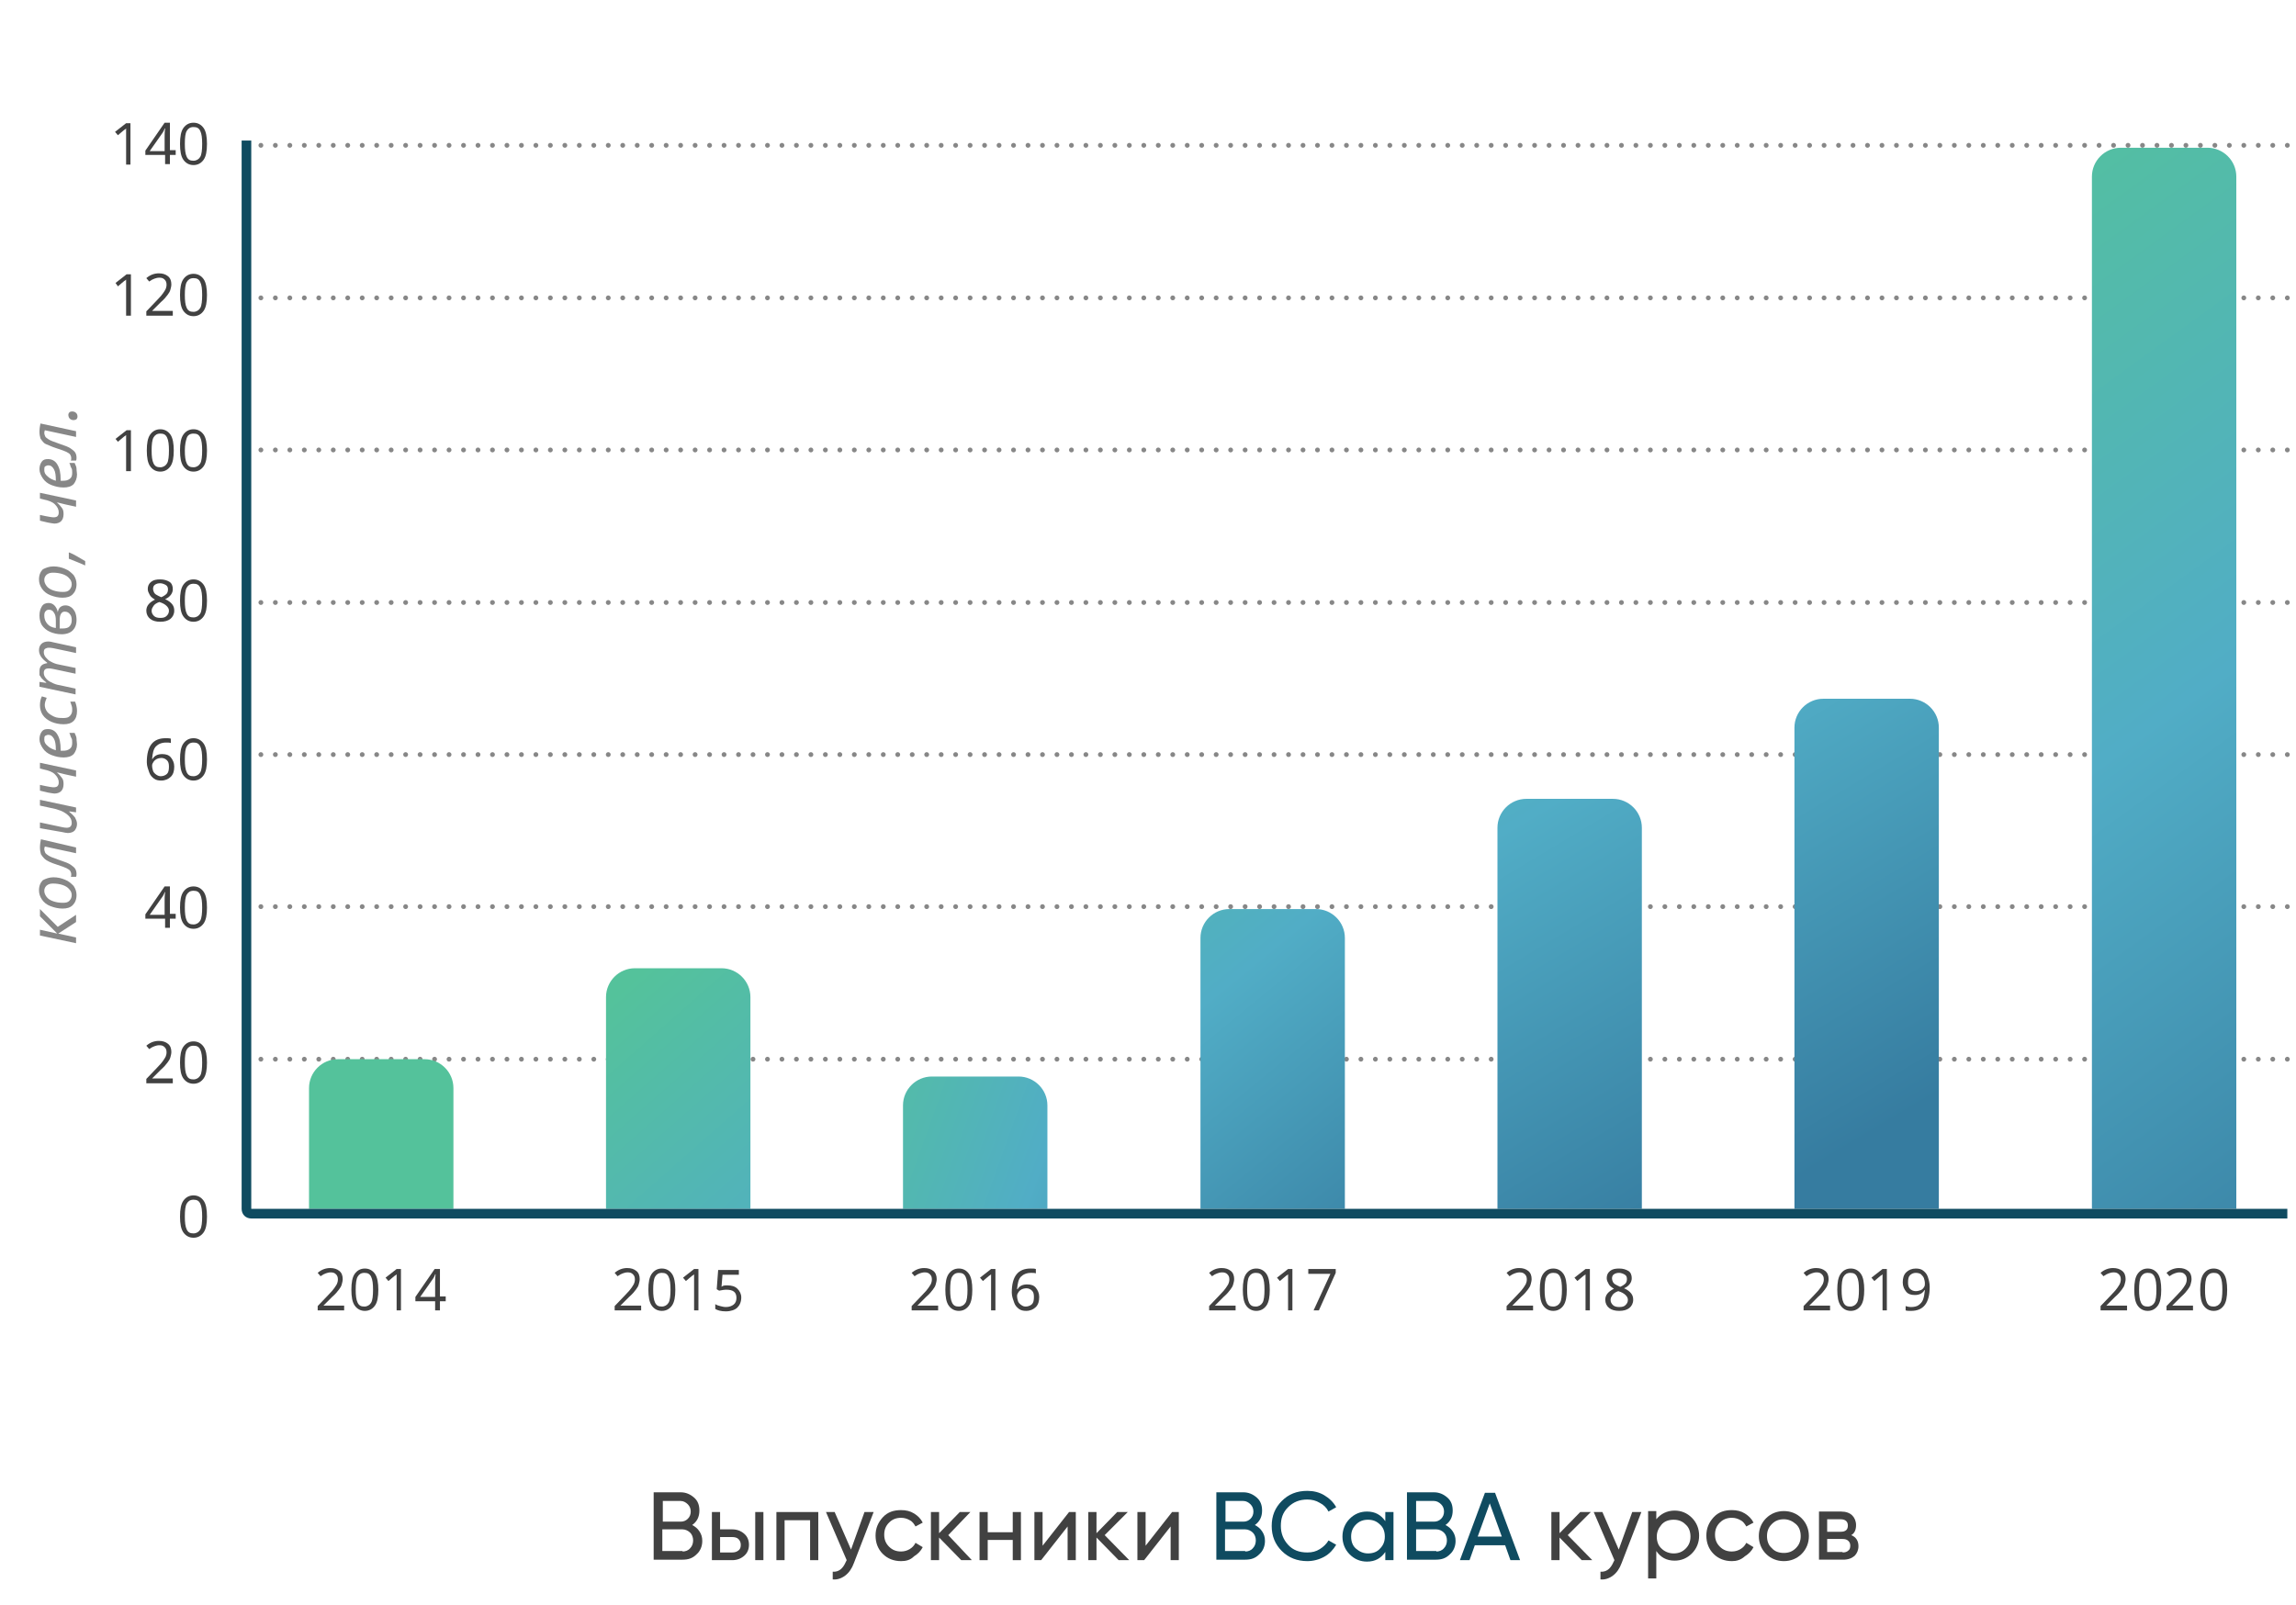 <?xml version="1.0" encoding="utf-8"?>
<!-- Generator: Adobe Illustrator 24.3.0, SVG Export Plug-In . SVG Version: 6.00 Build 0)  -->
<svg version="1.1" id="Layer_2" xmlns="http://www.w3.org/2000/svg" xmlns:xlink="http://www.w3.org/1999/xlink" x="0px" y="0px"
	 viewBox="0 0 477 333.5" style="enable-background:new 0 0 477 333.5;" xml:space="preserve">
<style type="text/css">
	.st0{fill:#414141;}
	.st1{fill:#0F4B60;}
	.st2{fill:none;stroke:#878787;stroke-linecap:round;stroke-linejoin:round;stroke-dasharray:0,3.007;}
	.st3{fill:none;stroke:#878787;stroke-linecap:round;stroke-linejoin:round;}
	.st4{clip-path:url(#SVGID_2_);}
	.st5{clip-path:url(#SVGID_4_);fill:url(#SVGID_5_);}
	.st6{clip-path:url(#SVGID_7_);}
	.st7{clip-path:url(#SVGID_9_);fill:url(#SVGID_10_);}
	.st8{clip-path:url(#SVGID_12_);}
	.st9{clip-path:url(#SVGID_14_);fill:url(#SVGID_15_);}
	.st10{clip-path:url(#SVGID_17_);}
	.st11{clip-path:url(#SVGID_19_);fill:url(#SVGID_20_);}
	.st12{clip-path:url(#SVGID_22_);}
	.st13{clip-path:url(#SVGID_24_);fill:url(#SVGID_25_);}
	.st14{clip-path:url(#SVGID_27_);}
	.st15{clip-path:url(#SVGID_29_);fill:url(#SVGID_30_);}
	.st16{clip-path:url(#SVGID_32_);fill:url(#SVGID_33_);}
	.st17{fill:none;stroke:#0F4B60;stroke-width:2;stroke-linejoin:round;}
	.st18{fill:#878787;}
</style>
<g>
	<g>
		<path class="st0" d="M143.8,316.9c0.6,0.3,1.1,0.7,1.5,1.3c0.4,0.6,0.6,1.2,0.6,2c0,1.1-0.4,2.1-1.2,2.8c-0.8,0.8-1.7,1.1-2.9,1.1
			h-6v-14h5.6c1.1,0,2,0.4,2.8,1.1c0.8,0.7,1.1,1.6,1.1,2.7C145.3,315.2,144.8,316.2,143.8,316.9z M141.4,311.9h-3.7v4.3h3.7
			c0.6,0,1.1-0.2,1.5-0.6s0.6-0.9,0.6-1.5c0-0.6-0.2-1.1-0.6-1.5S142,311.9,141.4,311.9z M141.8,322.4c0.6,0,1.2-0.2,1.6-0.7
			c0.4-0.4,0.6-1,0.6-1.6c0-0.6-0.2-1.2-0.6-1.6c-0.4-0.4-1-0.7-1.6-0.7h-4.2v4.5H141.8z"/>
		<path class="st0" d="M152.1,317.8c1,0,1.8,0.3,2.5,0.9c0.7,0.6,1,1.4,1,2.3c0,0.9-0.3,1.7-1,2.3c-0.7,0.6-1.5,0.9-2.5,0.9h-4.2
			v-10h1.7v3.6H152.1z M152.1,322.6c0.5,0,0.9-0.1,1.3-0.4s0.5-0.7,0.5-1.2c0-0.5-0.2-0.9-0.5-1.2c-0.3-0.3-0.8-0.4-1.3-0.4h-2.5
			v3.2H152.1z M156.9,314.2h1.7v10h-1.7V314.2z"/>
		<path class="st0" d="M170,314.2v10h-1.7v-8.3H163v8.3h-1.7v-10H170z"/>
		<path class="st0" d="M179.6,314.2h1.9l-4.1,10.6c-0.4,1.1-1,2-1.8,2.6c-0.8,0.6-1.7,0.9-2.6,0.8v-1.6c1.2,0.1,2.1-0.6,2.7-2
			l0.2-0.4l-4.3-10h1.8l3.4,7.8L179.6,314.2z"/>
		<path class="st0" d="M187.2,324.4c-1.5,0-2.8-0.5-3.8-1.5s-1.5-2.3-1.5-3.8s0.5-2.7,1.5-3.8s2.3-1.5,3.8-1.5c1,0,1.9,0.2,2.7,0.7
			c0.8,0.5,1.4,1.1,1.8,1.9l-1.5,0.8c-0.3-0.5-0.6-1-1.2-1.3c-0.5-0.3-1.1-0.5-1.8-0.5c-1,0-1.8,0.3-2.5,1s-1,1.5-1,2.5
			c0,1,0.3,1.8,1,2.5c0.7,0.7,1.5,1,2.5,1c0.7,0,1.3-0.2,1.8-0.5s0.9-0.7,1.2-1.3l1.5,0.9c-0.4,0.8-1,1.4-1.8,1.9
			C189.1,324.2,188.2,324.4,187.2,324.4z"/>
		<path class="st0" d="M201.9,324.2h-2.2l-4.6-4.7v4.7h-1.7v-10h1.7v4.4l4.3-4.4h2.2L197,319L201.9,324.2z"/>
		<path class="st0" d="M210.4,314.2h1.7v10h-1.7V320h-5.2v4.2h-1.7v-10h1.7v4.2h5.2V314.2z"/>
		<path class="st0" d="M222.1,314.2h1.4v10h-1.7v-7l-5.5,7h-1.4v-10h1.7v7L222.1,314.2z"/>
		<path class="st0" d="M234.6,324.2h-2.2l-4.6-4.7v4.7h-1.7v-10h1.7v4.4l4.3-4.4h2.2l-4.8,4.8L234.6,324.2z"/>
		<path class="st0" d="M243.5,314.2h1.4v10h-1.7v-7l-5.5,7h-1.4v-10h1.7v7L243.5,314.2z"/>
	</g>
	<g>
		<path class="st1" d="M260.7,316.9c0.6,0.3,1.1,0.7,1.5,1.3c0.4,0.6,0.6,1.2,0.6,2c0,1.1-0.4,2.1-1.2,2.8c-0.8,0.8-1.7,1.1-2.9,1.1
			h-6v-14h5.6c1.1,0,2,0.4,2.8,1.1c0.8,0.7,1.1,1.6,1.1,2.7C262.2,315.2,261.7,316.2,260.7,316.9z M258.3,311.9h-3.7v4.3h3.7
			c0.6,0,1.1-0.2,1.5-0.6s0.6-0.9,0.6-1.5c0-0.6-0.2-1.1-0.6-1.5S258.9,311.9,258.3,311.9z M258.7,322.4c0.6,0,1.2-0.2,1.6-0.7
			c0.4-0.4,0.6-1,0.6-1.6c0-0.6-0.2-1.2-0.6-1.6c-0.4-0.4-1-0.7-1.6-0.7h-4.2v4.5H258.7z"/>
		<path class="st1" d="M271.6,324.4c-2.1,0-3.9-0.7-5.3-2.1c-1.4-1.4-2.1-3.1-2.1-5.2s0.7-3.8,2.1-5.2c1.4-1.4,3.1-2.1,5.3-2.1
			c1.3,0,2.5,0.3,3.5,0.9s1.9,1.4,2.5,2.5l-1.6,0.9c-0.4-0.8-1-1.4-1.8-1.8c-0.8-0.5-1.7-0.7-2.6-0.7c-1.6,0-2.9,0.5-4,1.6
			s-1.5,2.3-1.5,3.9c0,1.5,0.5,2.8,1.5,3.9s2.3,1.6,4,1.6c1,0,1.8-0.2,2.6-0.7c0.8-0.5,1.4-1.1,1.8-1.8l1.6,0.9
			c-0.6,1-1.4,1.9-2.5,2.5S272.8,324.4,271.6,324.4z"/>
		<path class="st1" d="M287.8,314.2h1.7v10h-1.7v-1.7c-0.9,1.3-2.1,2-3.8,2c-1.4,0-2.6-0.5-3.6-1.5c-1-1-1.5-2.3-1.5-3.7
			s0.5-2.7,1.5-3.7c1-1,2.2-1.5,3.6-1.5c1.7,0,2.9,0.7,3.8,2V314.2z M284.2,322.8c1,0,1.9-0.3,2.5-1c0.7-0.7,1-1.5,1-2.5
			c0-1-0.3-1.9-1-2.5c-0.7-0.7-1.5-1-2.5-1c-1,0-1.8,0.3-2.5,1s-1,1.5-1,2.5c0,1,0.3,1.9,1,2.5C282.4,322.4,283.2,322.8,284.2,322.8
			z"/>
		<path class="st1" d="M300.3,316.9c0.6,0.3,1.1,0.7,1.5,1.3c0.4,0.6,0.6,1.2,0.6,2c0,1.1-0.4,2.1-1.2,2.8c-0.8,0.8-1.7,1.1-2.9,1.1
			h-6v-14h5.6c1.1,0,2,0.4,2.8,1.1c0.8,0.7,1.1,1.6,1.1,2.7C301.8,315.2,301.3,316.2,300.3,316.9z M297.9,311.9h-3.7v4.3h3.7
			c0.6,0,1.1-0.2,1.5-0.6s0.6-0.9,0.6-1.5c0-0.6-0.2-1.1-0.6-1.5S298.5,311.9,297.9,311.9z M298.4,322.4c0.6,0,1.2-0.2,1.6-0.7
			c0.4-0.4,0.6-1,0.6-1.6c0-0.6-0.2-1.2-0.6-1.6c-0.4-0.4-1-0.7-1.6-0.7h-4.2v4.5H298.4z"/>
		<path class="st1" d="M313.8,324.2l-1.1-3.1h-6.3l-1.1,3.1h-2l5.2-14h2.1l5.2,14H313.8z M307,319.3h5l-2.5-6.9L307,319.3z"/>
	</g>
	<g>
		<path class="st0" d="M330.8,324.2h-2.2l-4.6-4.7v4.7h-1.7v-10h1.7v4.4l4.3-4.4h2.2l-4.8,4.8L330.8,324.2z"/>
		<path class="st0" d="M339.1,314.2h1.9l-4.1,10.6c-0.4,1.1-1,2-1.8,2.6c-0.8,0.6-1.7,0.9-2.6,0.8v-1.6c1.2,0.1,2.1-0.6,2.7-2
			l0.2-0.4l-4.3-10h1.8l3.4,7.8L339.1,314.2z"/>
		<path class="st0" d="M347.9,313.9c1.4,0,2.6,0.5,3.6,1.5c1,1,1.5,2.3,1.5,3.7s-0.5,2.7-1.5,3.7c-1,1-2.2,1.5-3.6,1.5
			c-1.7,0-2.9-0.7-3.8-2v5.7h-1.7v-14h1.7v1.7C345,314.6,346.3,313.9,347.9,313.9z M347.7,322.8c1,0,1.8-0.3,2.5-1
			c0.7-0.7,1-1.5,1-2.5c0-1-0.3-1.9-1-2.5c-0.7-0.7-1.5-1-2.5-1c-1,0-1.9,0.3-2.5,1s-1,1.5-1,2.5c0,1,0.3,1.9,1,2.5
			C345.8,322.4,346.7,322.8,347.7,322.8z"/>
		<path class="st0" d="M359.8,324.4c-1.5,0-2.8-0.5-3.8-1.5s-1.5-2.3-1.5-3.8s0.5-2.7,1.5-3.8s2.3-1.5,3.8-1.5c1,0,1.9,0.2,2.7,0.7
			c0.8,0.5,1.4,1.1,1.8,1.9l-1.5,0.8c-0.3-0.5-0.6-1-1.2-1.3c-0.5-0.3-1.1-0.5-1.8-0.5c-1,0-1.8,0.3-2.5,1c-0.7,0.7-1,1.5-1,2.5
			c0,1,0.3,1.8,1,2.5c0.7,0.7,1.5,1,2.5,1c0.7,0,1.3-0.2,1.8-0.5c0.5-0.3,0.9-0.7,1.2-1.3l1.5,0.9c-0.4,0.8-1,1.4-1.8,1.9
			C361.6,324.2,360.7,324.4,359.8,324.4z"/>
		<path class="st0" d="M374.3,322.9c-1,1-2.3,1.5-3.7,1.5s-2.7-0.5-3.7-1.5c-1-1-1.5-2.3-1.5-3.7s0.5-2.7,1.5-3.7
			c1-1,2.3-1.5,3.7-1.5s2.7,0.5,3.7,1.5c1,1,1.5,2.3,1.5,3.7S375.3,321.9,374.3,322.9z M370.6,322.7c1,0,1.8-0.3,2.5-1s1-1.5,1-2.5
			c0-1-0.3-1.9-1-2.5s-1.5-1-2.5-1c-1,0-1.8,0.3-2.5,1c-0.7,0.7-1,1.5-1,2.5c0,1,0.3,1.9,1,2.5C368.7,322.4,369.6,322.7,370.6,322.7
			z"/>
		<path class="st0" d="M384.6,319c1,0.4,1.5,1.2,1.5,2.3c0,0.8-0.3,1.5-0.8,2c-0.6,0.5-1.3,0.8-2.4,0.8h-5v-10h4.6
			c1,0,1.8,0.3,2.3,0.8c0.5,0.5,0.8,1.2,0.8,2C385.6,317.9,385.3,318.6,384.6,319z M382.4,315.7h-2.8v2.6h2.8c1,0,1.5-0.4,1.5-1.3
			C383.9,316.2,383.4,315.7,382.4,315.7z M382.8,322.6c0.5,0,0.9-0.1,1.2-0.4c0.3-0.2,0.4-0.6,0.4-1c0-0.4-0.1-0.7-0.4-1
			s-0.7-0.4-1.2-0.4h-3.2v2.7H382.8z"/>
	</g>
	<line class="st2" x1="54.2" y1="220.1" x2="473.7" y2="220.1"/>
	<g>
		<path class="st3" d="M475.2,220.1L475.2,220.1 M51.2,220.1L51.2,220.1"/>
	</g>
	<line class="st2" x1="54.2" y1="188.4" x2="473.7" y2="188.4"/>
	<g>
		<path class="st3" d="M475.2,188.4L475.2,188.4 M51.2,188.4L51.2,188.4"/>
	</g>
	<line class="st2" x1="54.2" y1="156.8" x2="473.7" y2="156.8"/>
	<g>
		<path class="st3" d="M475.2,156.8L475.2,156.8 M51.2,156.8L51.2,156.8"/>
	</g>
	<line class="st2" x1="54.2" y1="125.2" x2="473.7" y2="125.2"/>
	<g>
		<path class="st3" d="M475.2,125.2L475.2,125.2 M51.2,125.2L51.2,125.2"/>
	</g>
	<line class="st2" x1="54.2" y1="93.5" x2="473.7" y2="93.5"/>
	<g>
		<path class="st3" d="M475.2,93.5L475.2,93.5 M51.2,93.5L51.2,93.5"/>
	</g>
	<line class="st2" x1="54.2" y1="61.9" x2="473.7" y2="61.9"/>
	<g>
		<path class="st3" d="M475.2,61.9L475.2,61.9 M51.2,61.9L51.2,61.9"/>
	</g>
	<line class="st2" x1="54.2" y1="30.2" x2="473.7" y2="30.2"/>
	<g>
		<path class="st3" d="M475.2,30.2L475.2,30.2 M51.2,30.2L51.2,30.2"/>
		<g>
			<defs>
				<rect id="SVGID_1_" x="55.2" y="213.1" width="48" height="39.1"/>
			</defs>
			<clipPath id="SVGID_2_">
				<use xlink:href="#SVGID_1_"  style="overflow:visible;"/>
			</clipPath>
			<g class="st4">
				<defs>
					<path id="SVGID_3_" d="M70.2,220.1c-3.3,0-6,2.7-6,6v25.1h30v-25.1c0-3.3-2.7-6-6-6H70.2z"/>
				</defs>
				<clipPath id="SVGID_4_">
					<use xlink:href="#SVGID_3_"  style="overflow:visible;"/>
				</clipPath>
				
					<linearGradient id="SVGID_5_" gradientUnits="userSpaceOnUse" x1="253.88" y1="638.929" x2="254.88" y2="638.929" gradientTransform="matrix(92.054 112.069 112.069 -92.054 -94875.547 30624.121)">
					<stop  offset="0" style="stop-color:#54C29B"/>
					<stop  offset="0.497" style="stop-color:#51ADC6"/>
					<stop  offset="0.995" style="stop-color:#367CA0"/>
					<stop  offset="1" style="stop-color:#367CA0"/>
				</linearGradient>
				<polygon class="st5" points="82.1,205.4 109.4,238.7 76.2,265.9 48.9,232.6 				"/>
			</g>
		</g>
	</g>
	<g>
		<path class="st0" d="M71.7,272.3H66v-0.9l2.2-2.3c0.7-0.7,1.1-1.2,1.3-1.5s0.4-0.6,0.5-0.8s0.2-0.6,0.2-0.9c0-0.5-0.1-0.8-0.4-1.1
			s-0.6-0.4-1.1-0.4c-0.4,0-0.7,0.1-1,0.2s-0.7,0.3-1.1,0.6l-0.6-0.7c0.8-0.7,1.7-1,2.6-1c0.8,0,1.4,0.2,1.9,0.6s0.7,1,0.7,1.7
			c0,0.4-0.1,0.7-0.2,1.1s-0.3,0.7-0.6,1.1s-0.7,0.9-1.4,1.5l-1.8,1.8v0h4.3V272.3z"/>
		<path class="st0" d="M78.6,268c0,1.5-0.2,2.6-0.7,3.3s-1.2,1.1-2.1,1.1c-0.9,0-1.6-0.4-2.1-1.1s-0.7-1.8-0.7-3.3
			c0-1.5,0.2-2.6,0.7-3.3s1.2-1.1,2.1-1.1c0.9,0,1.6,0.4,2.1,1.1S78.6,266.6,78.6,268z M73.9,268c0,1.2,0.1,2.1,0.4,2.7
			s0.7,0.8,1.4,0.8c0.6,0,1.1-0.3,1.4-0.8s0.4-1.5,0.4-2.7c0-1.2-0.1-2.1-0.4-2.7s-0.7-0.8-1.4-0.8s-1.1,0.3-1.4,0.8
			S73.9,266.8,73.9,268z"/>
		<path class="st0" d="M83.4,272.3h-1v-6c0-0.5,0-1,0-1.5c-0.1,0.1-0.2,0.2-0.4,0.3c-0.4,0.3-0.8,0.7-1.3,1.1l-0.6-0.7l2.3-1.8h0.9
			V272.3z"/>
		<path class="st0" d="M92.6,270.4h-1.2v1.9h-1v-1.9h-4.1v-0.9l4-5.8h1.1v5.7h1.2V270.4z M90.4,269.4v-2.7c0-0.5,0-1.2,0.1-1.9h-0.1
			c0,0.1-0.1,0.3-0.2,0.5s-0.2,0.4-0.3,0.5l-2.6,3.7H90.4z"/>
	</g>
	<g>
		<g>
			<defs>
				<rect id="SVGID_6_" x="116.9" y="194.2" width="48" height="58"/>
			</defs>
			<clipPath id="SVGID_7_">
				<use xlink:href="#SVGID_6_"  style="overflow:visible;"/>
			</clipPath>
			<g class="st6">
				<defs>
					<path id="SVGID_8_" d="M131.9,201.2c-3.3,0-6,2.7-6,6v44h30v-44c0-3.3-2.7-6-6-6H131.9z"/>
				</defs>
				<clipPath id="SVGID_9_">
					<use xlink:href="#SVGID_8_"  style="overflow:visible;"/>
				</clipPath>
				
					<linearGradient id="SVGID_10_" gradientUnits="userSpaceOnUse" x1="253.775" y1="639.623" x2="254.775" y2="639.623" gradientTransform="matrix(92.141 104.882 104.882 -92.141 -90342.102 32527.912)">
					<stop  offset="0" style="stop-color:#54C29B"/>
					<stop  offset="0.497" style="stop-color:#51ADC6"/>
					<stop  offset="0.995" style="stop-color:#367CA0"/>
					<stop  offset="1" style="stop-color:#367CA0"/>
				</linearGradient>
				<polygon class="st7" points="142.8,186.4 180.7,229.5 139,266.1 101.1,223 				"/>
			</g>
		</g>
	</g>
	<g>
		<path class="st0" d="M133.4,272.3h-5.7v-0.9l2.2-2.3c0.7-0.7,1.1-1.2,1.3-1.5s0.4-0.6,0.5-0.8s0.2-0.6,0.2-0.9
			c0-0.5-0.1-0.8-0.4-1.1s-0.6-0.4-1.1-0.4c-0.4,0-0.7,0.1-1,0.2s-0.7,0.3-1.1,0.6l-0.6-0.7c0.8-0.7,1.7-1,2.6-1
			c0.8,0,1.4,0.2,1.9,0.6s0.7,1,0.7,1.7c0,0.4-0.1,0.7-0.2,1.1s-0.3,0.7-0.6,1.1s-0.7,0.9-1.4,1.5l-1.8,1.8v0h4.3V272.3z"/>
		<path class="st0" d="M140.3,268c0,1.5-0.2,2.6-0.7,3.3s-1.2,1.1-2.1,1.1c-0.9,0-1.6-0.4-2.1-1.1s-0.7-1.8-0.7-3.3
			c0-1.5,0.2-2.6,0.7-3.3s1.2-1.1,2.1-1.1c0.9,0,1.6,0.4,2.1,1.1S140.3,266.6,140.3,268z M135.7,268c0,1.2,0.1,2.1,0.4,2.7
			s0.7,0.8,1.4,0.8c0.6,0,1.1-0.3,1.4-0.8s0.4-1.5,0.4-2.7c0-1.2-0.1-2.1-0.4-2.7s-0.7-0.8-1.4-0.8s-1.1,0.3-1.4,0.8
			S135.7,266.8,135.7,268z"/>
		<path class="st0" d="M145.2,272.3h-1v-6c0-0.5,0-1,0-1.5c-0.1,0.1-0.2,0.2-0.4,0.3c-0.4,0.3-0.8,0.7-1.3,1.1l-0.6-0.7l2.3-1.8h0.9
			V272.3z"/>
		<path class="st0" d="M151.1,267.1c0.9,0,1.6,0.2,2.1,0.7s0.8,1.1,0.8,1.8c0,0.9-0.3,1.6-0.8,2.1s-1.4,0.8-2.4,0.8
			c-1,0-1.7-0.2-2.2-0.5v-1c0.3,0.2,0.6,0.3,1,0.4s0.8,0.2,1.2,0.2c0.7,0,1.2-0.2,1.6-0.5s0.6-0.8,0.6-1.4c0-1.2-0.7-1.7-2.1-1.7
			c-0.5,0-0.9,0.1-1.5,0.2l-0.5-0.3l0.3-4h4.3v1h-3.4l-0.2,2.5C150.2,267.1,150.6,267.1,151.1,267.1z"/>
	</g>
	<g>
		<g>
			<defs>
				<rect id="SVGID_11_" x="178.6" y="216.7" width="48" height="35.5"/>
			</defs>
			<clipPath id="SVGID_12_">
				<use xlink:href="#SVGID_11_"  style="overflow:visible;"/>
			</clipPath>
			<g class="st8">
				<defs>
					<path id="SVGID_13_" d="M193.6,223.7c-3.3,0-6,2.7-6,6v21.5h30v-21.5c0-3.3-2.7-6-6-6H193.6z"/>
				</defs>
				<clipPath id="SVGID_14_">
					<use xlink:href="#SVGID_13_"  style="overflow:visible;"/>
				</clipPath>
				
					<linearGradient id="SVGID_15_" gradientUnits="userSpaceOnUse" x1="253.066" y1="641.858" x2="254.066" y2="641.858" gradientTransform="matrix(92.043 32.956 32.956 -92.043 -44275.891 50964.43)">
					<stop  offset="0" style="stop-color:#54C29B"/>
					<stop  offset="0.497" style="stop-color:#51ADC6"/>
					<stop  offset="0.995" style="stop-color:#367CA0"/>
					<stop  offset="1" style="stop-color:#367CA0"/>
				</linearGradient>
				<polygon class="st9" points="191,214.2 226.4,226.9 214.2,260.8 178.9,248.1 				"/>
			</g>
		</g>
	</g>
	<g>
		<path class="st0" d="M195.1,272.3h-5.7v-0.9l2.2-2.3c0.7-0.7,1.1-1.2,1.3-1.5s0.4-0.6,0.5-0.8s0.2-0.6,0.2-0.9
			c0-0.5-0.1-0.8-0.4-1.1s-0.6-0.4-1.1-0.4c-0.4,0-0.7,0.1-1,0.2s-0.7,0.3-1.1,0.6l-0.6-0.7c0.8-0.7,1.7-1,2.6-1
			c0.8,0,1.4,0.2,1.9,0.6s0.7,1,0.7,1.7c0,0.4-0.1,0.7-0.2,1.1s-0.3,0.7-0.6,1.1s-0.7,0.9-1.4,1.5l-1.8,1.8v0h4.3V272.3z"/>
		<path class="st0" d="M202,268c0,1.5-0.2,2.6-0.7,3.3s-1.2,1.1-2.1,1.1c-0.9,0-1.6-0.4-2.1-1.1s-0.7-1.8-0.7-3.3
			c0-1.5,0.2-2.6,0.7-3.3s1.2-1.1,2.1-1.1c0.9,0,1.6,0.4,2.1,1.1S202,266.6,202,268z M197.4,268c0,1.2,0.1,2.1,0.4,2.7
			s0.7,0.8,1.4,0.8c0.6,0,1.1-0.3,1.4-0.8s0.4-1.5,0.4-2.7c0-1.2-0.1-2.1-0.4-2.7s-0.7-0.8-1.4-0.8s-1.1,0.3-1.4,0.8
			S197.4,266.8,197.4,268z"/>
		<path class="st0" d="M206.9,272.3h-1v-6c0-0.5,0-1,0-1.5c-0.1,0.1-0.2,0.2-0.4,0.3c-0.4,0.3-0.8,0.7-1.3,1.1l-0.6-0.7l2.3-1.8h0.9
			V272.3z"/>
		<path class="st0" d="M210.2,268.6c0-3.4,1.3-5,3.9-5c0.5,0,0.8,0,1.1,0.1v0.9c-0.3-0.1-0.6-0.1-1-0.1c-0.9,0-1.6,0.3-2.1,0.8
			s-0.7,1.4-0.8,2.6h0.1c0.4-0.7,1.1-1,2-1c0.8,0,1.4,0.2,1.8,0.7s0.7,1.1,0.7,1.9c0,0.9-0.2,1.6-0.7,2.1s-1.2,0.8-2,0.8
			c-0.6,0-1.1-0.1-1.5-0.4s-0.8-0.7-1-1.3S210.2,269.4,210.2,268.6z M213.1,271.5c0.5,0,1-0.2,1.3-0.5s0.4-0.8,0.4-1.5
			c0-0.6-0.1-1-0.4-1.3s-0.7-0.5-1.2-0.5c-0.3,0-0.7,0.1-0.9,0.2s-0.5,0.3-0.7,0.6s-0.3,0.5-0.3,0.8c0,0.4,0.1,0.8,0.2,1.1
			s0.4,0.6,0.7,0.8S212.7,271.5,213.1,271.5z"/>
	</g>
	<g>
		<g>
			<defs>
				<rect id="SVGID_16_" x="240.4" y="181.9" width="48" height="70.3"/>
			</defs>
			<clipPath id="SVGID_17_">
				<use xlink:href="#SVGID_16_"  style="overflow:visible;"/>
			</clipPath>
			<g class="st10">
				<defs>
					<path id="SVGID_18_" d="M255.4,188.9c-3.3,0-6,2.7-6,6v56.3h30v-56.3c0-3.3-2.7-6-6-6H255.4z"/>
				</defs>
				<clipPath id="SVGID_19_">
					<use xlink:href="#SVGID_18_"  style="overflow:visible;"/>
				</clipPath>
				
					<linearGradient id="SVGID_20_" gradientUnits="userSpaceOnUse" x1="253.879" y1="640.125" x2="254.879" y2="640.125" gradientTransform="matrix(92.023 112.031 112.031 -92.023 -94869.789 30613.969)">
					<stop  offset="0" style="stop-color:#54C29B"/>
					<stop  offset="0.497" style="stop-color:#51ADC6"/>
					<stop  offset="0.995" style="stop-color:#367CA0"/>
					<stop  offset="1" style="stop-color:#367CA0"/>
				</linearGradient>
				<polygon class="st11" points="267.3,174.2 309.9,226.1 261.5,265.9 218.8,214 				"/>
			</g>
		</g>
	</g>
	<g>
		<path class="st0" d="M256.9,272.3h-5.7v-0.9l2.2-2.3c0.7-0.7,1.1-1.2,1.3-1.5s0.4-0.6,0.5-0.8s0.2-0.6,0.2-0.9
			c0-0.5-0.1-0.8-0.4-1.1s-0.6-0.4-1.1-0.4c-0.4,0-0.7,0.1-1,0.2s-0.7,0.3-1.1,0.6l-0.6-0.7c0.8-0.7,1.7-1,2.6-1
			c0.8,0,1.4,0.2,1.9,0.6s0.7,1,0.7,1.7c0,0.4-0.1,0.7-0.2,1.1s-0.3,0.7-0.6,1.1s-0.7,0.9-1.4,1.5l-1.8,1.8v0h4.3V272.3z"/>
		<path class="st0" d="M263.8,268c0,1.5-0.2,2.6-0.7,3.3s-1.2,1.1-2.1,1.1c-0.9,0-1.6-0.4-2.1-1.1s-0.7-1.8-0.7-3.3
			c0-1.5,0.2-2.6,0.7-3.3s1.2-1.1,2.1-1.1c0.9,0,1.6,0.4,2.1,1.1S263.8,266.6,263.8,268z M259.1,268c0,1.2,0.1,2.1,0.4,2.7
			s0.7,0.8,1.4,0.8c0.6,0,1.1-0.3,1.4-0.8s0.4-1.5,0.4-2.7c0-1.2-0.1-2.1-0.4-2.7s-0.7-0.8-1.4-0.8s-1.1,0.3-1.4,0.8
			S259.1,266.8,259.1,268z"/>
		<path class="st0" d="M268.6,272.3h-1v-6c0-0.5,0-1,0-1.5c-0.1,0.1-0.2,0.2-0.4,0.3c-0.4,0.3-0.8,0.7-1.3,1.1l-0.6-0.7l2.3-1.8h0.9
			V272.3z"/>
		<path class="st0" d="M272.9,272.3l3.5-7.6h-4.6v-1h5.7v0.8l-3.5,7.8H272.9z"/>
	</g>
	<g>
		<g>
			<defs>
				<rect id="SVGID_21_" x="302.1" y="159" width="48" height="93.2"/>
			</defs>
			<clipPath id="SVGID_22_">
				<use xlink:href="#SVGID_21_"  style="overflow:visible;"/>
			</clipPath>
			<g class="st12">
				<defs>
					<path id="SVGID_23_" d="M317.1,166c-3.3,0-6,2.7-6,6v79.2h30V172c0-3.3-2.7-6-6-6H317.1z"/>
				</defs>
				<clipPath id="SVGID_24_">
					<use xlink:href="#SVGID_23_"  style="overflow:visible;"/>
				</clipPath>
				
					<linearGradient id="SVGID_25_" gradientUnits="userSpaceOnUse" x1="254.412" y1="640.068" x2="255.412" y2="640.068" gradientTransform="matrix(92.053 153.201 153.201 -92.053 -121217.586 20043.889)">
					<stop  offset="0" style="stop-color:#54C29B"/>
					<stop  offset="0.497" style="stop-color:#51ADC6"/>
					<stop  offset="0.995" style="stop-color:#367CA0"/>
					<stop  offset="1" style="stop-color:#367CA0"/>
				</linearGradient>
				<polygon class="st13" points="333.1,152.8 378.7,228.6 319.1,264.5 273.5,188.6 				"/>
			</g>
		</g>
	</g>
	<g>
		<path class="st0" d="M318.6,272.3H313v-0.9l2.2-2.3c0.7-0.7,1.1-1.2,1.3-1.5s0.4-0.6,0.5-0.8s0.2-0.6,0.2-0.9
			c0-0.5-0.1-0.8-0.4-1.1s-0.6-0.4-1.1-0.4c-0.4,0-0.7,0.1-1,0.2s-0.7,0.3-1.1,0.6l-0.6-0.7c0.8-0.7,1.7-1,2.6-1
			c0.8,0,1.4,0.2,1.9,0.6s0.7,1,0.7,1.7c0,0.4-0.1,0.7-0.2,1.1s-0.3,0.7-0.6,1.1s-0.7,0.9-1.4,1.5l-1.8,1.8v0h4.3V272.3z"/>
		<path class="st0" d="M325.5,268c0,1.5-0.2,2.6-0.7,3.3s-1.2,1.1-2.1,1.1c-0.9,0-1.6-0.4-2.1-1.1c-0.5-0.7-0.7-1.8-0.7-3.3
			c0-1.5,0.2-2.6,0.7-3.3c0.5-0.7,1.2-1.1,2.1-1.1c0.9,0,1.6,0.4,2.1,1.1S325.5,266.6,325.5,268z M320.9,268c0,1.2,0.1,2.1,0.4,2.7
			s0.7,0.8,1.4,0.8c0.6,0,1.1-0.3,1.4-0.8s0.4-1.5,0.4-2.7c0-1.2-0.1-2.1-0.4-2.7s-0.7-0.8-1.4-0.8s-1.1,0.3-1.4,0.8
			S320.9,266.8,320.9,268z"/>
		<path class="st0" d="M330.4,272.3h-1v-6c0-0.5,0-1,0-1.5c-0.1,0.1-0.2,0.2-0.4,0.3c-0.4,0.3-0.8,0.7-1.3,1.1l-0.6-0.7l2.3-1.8h0.9
			V272.3z"/>
		<path class="st0" d="M336.4,263.6c0.8,0,1.4,0.2,1.9,0.5s0.7,0.9,0.7,1.5c0,0.4-0.1,0.8-0.4,1.2s-0.7,0.7-1.2,0.9
			c0.7,0.3,1.2,0.7,1.5,1.1s0.4,0.8,0.4,1.3c0,0.7-0.3,1.3-0.8,1.7s-1.2,0.6-2.1,0.6c-0.9,0-1.6-0.2-2.1-0.6s-0.8-1-0.8-1.7
			c0-1,0.6-1.7,1.8-2.3c-0.5-0.3-0.9-0.6-1.1-1s-0.4-0.7-0.4-1.2c0-0.6,0.2-1.1,0.7-1.5S335.6,263.6,336.4,263.6z M334.6,270.1
			c0,0.5,0.2,0.8,0.5,1.1s0.8,0.4,1.3,0.4c0.6,0,1-0.1,1.3-0.4s0.5-0.6,0.5-1.1c0-0.4-0.2-0.7-0.5-1s-0.8-0.6-1.5-0.8
			c-0.6,0.2-1,0.5-1.2,0.8S334.6,269.7,334.6,270.1z M336.4,264.5c-0.5,0-0.8,0.1-1.1,0.3s-0.4,0.5-0.4,0.9c0,0.2,0.1,0.5,0.2,0.7
			s0.3,0.4,0.5,0.5s0.5,0.3,1,0.5c0.5-0.2,0.9-0.5,1.1-0.7s0.3-0.6,0.3-0.9c0-0.4-0.1-0.7-0.4-0.9S336.8,264.5,336.4,264.5z"/>
	</g>
	<g>
		<g>
			<defs>
				<rect id="SVGID_26_" x="363.8" y="138.2" width="48" height="114"/>
			</defs>
			<clipPath id="SVGID_27_">
				<use xlink:href="#SVGID_26_"  style="overflow:visible;"/>
			</clipPath>
			<g class="st14">
				<defs>
					<path id="SVGID_28_" d="M378.8,145.2c-3.3,0-6,2.7-6,6v100h30v-100c0-3.3-2.7-6-6-6H378.8z"/>
				</defs>
				<clipPath id="SVGID_29_">
					<use xlink:href="#SVGID_28_"  style="overflow:visible;"/>
				</clipPath>
				
					<linearGradient id="SVGID_30_" gradientUnits="userSpaceOnUse" x1="254.403" y1="640.357" x2="255.403" y2="640.357" gradientTransform="matrix(91.953 152.432 152.432 -91.953 -120690.461 20177.877)">
					<stop  offset="0" style="stop-color:#54C29B"/>
					<stop  offset="0.497" style="stop-color:#51ADC6"/>
					<stop  offset="0.995" style="stop-color:#367CA0"/>
					<stop  offset="1" style="stop-color:#367CA0"/>
				</linearGradient>
				<polygon class="st15" points="394.8,132 449.7,223 380.8,264.5 326,173.5 				"/>
			</g>
		</g>
	</g>
	<g>
		<path class="st0" d="M380.4,272.3h-5.7v-0.9l2.2-2.3c0.7-0.7,1.1-1.2,1.3-1.5s0.4-0.6,0.5-0.8s0.2-0.6,0.2-0.9
			c0-0.5-0.1-0.8-0.4-1.1s-0.6-0.4-1.1-0.4c-0.4,0-0.7,0.1-1,0.2s-0.7,0.3-1.1,0.6l-0.6-0.7c0.8-0.7,1.7-1,2.6-1
			c0.8,0,1.4,0.2,1.9,0.6s0.7,1,0.7,1.7c0,0.4-0.1,0.7-0.2,1.1s-0.3,0.7-0.6,1.1s-0.7,0.9-1.4,1.5l-1.8,1.8v0h4.3V272.3z"/>
		<path class="st0" d="M387.3,268c0,1.5-0.2,2.6-0.7,3.3s-1.2,1.1-2.1,1.1c-0.9,0-1.6-0.4-2.1-1.1s-0.7-1.8-0.7-3.3
			c0-1.5,0.2-2.6,0.7-3.3s1.2-1.1,2.1-1.1c0.9,0,1.6,0.4,2.1,1.1S387.3,266.6,387.3,268z M382.6,268c0,1.2,0.1,2.1,0.4,2.7
			s0.7,0.8,1.4,0.8c0.6,0,1.1-0.3,1.4-0.8s0.4-1.5,0.4-2.7c0-1.2-0.1-2.1-0.4-2.7s-0.7-0.8-1.4-0.8s-1.1,0.3-1.4,0.8
			S382.6,266.8,382.6,268z"/>
		<path class="st0" d="M392.1,272.3h-1v-6c0-0.5,0-1,0-1.5c-0.1,0.1-0.2,0.2-0.4,0.3c-0.4,0.3-0.8,0.7-1.3,1.1l-0.6-0.7l2.3-1.8h0.9
			V272.3z"/>
		<path class="st0" d="M400.9,267.4c0,3.4-1.3,5-3.9,5c-0.5,0-0.8,0-1.1-0.1v-0.9c0.3,0.1,0.7,0.2,1.1,0.2c0.6,0,1.2-0.1,1.6-0.4
			s0.7-0.6,0.9-1.1s0.3-1.1,0.4-2h-0.1c-0.4,0.7-1.1,1-2,1c-0.8,0-1.4-0.2-1.8-0.7s-0.7-1.1-0.7-1.9c0-0.9,0.2-1.6,0.7-2.1
			s1.2-0.8,2-0.8c0.6,0,1.1,0.1,1.5,0.4s0.8,0.7,1,1.3S400.9,266.6,400.9,267.4z M398,264.5c-0.5,0-0.9,0.2-1.2,0.5
			s-0.4,0.8-0.4,1.5c0,0.6,0.1,1,0.4,1.3s0.7,0.5,1.2,0.5c0.4,0,0.7-0.1,1-0.2s0.5-0.3,0.7-0.6s0.2-0.5,0.2-0.8
			c0-0.4-0.1-0.8-0.2-1.1s-0.4-0.6-0.6-0.8S398.4,264.5,398,264.5z"/>
	</g>
	<g>
		<defs>
			<path id="SVGID_31_" d="M440.6,30.7c-3.3,0-6,2.7-6,6v214.5h30V36.7c0-3.3-2.7-6-6-6H440.6z"/>
		</defs>
		<clipPath id="SVGID_32_">
			<use xlink:href="#SVGID_31_"  style="overflow:visible;"/>
		</clipPath>
		
			<linearGradient id="SVGID_33_" gradientUnits="userSpaceOnUse" x1="255.007" y1="639.831" x2="256.007" y2="639.831" gradientTransform="matrix(147.002 206.09 206.09 -147.002 -168968.906 41546.516)">
			<stop  offset="0" style="stop-color:#54C29B"/>
			<stop  offset="0.497" style="stop-color:#51ADC6"/>
			<stop  offset="0.995" style="stop-color:#367CA0"/>
			<stop  offset="1" style="stop-color:#367CA0"/>
		</linearGradient>
		<polygon class="st16" points="454.5,16.6 568.8,176.9 444.7,265.4 330.3,105.1 		"/>
	</g>
	<g>
		<path class="st0" d="M442.1,272.3h-5.7v-0.9l2.2-2.3c0.7-0.7,1.1-1.2,1.3-1.5s0.4-0.6,0.5-0.8s0.2-0.6,0.2-0.9
			c0-0.5-0.1-0.8-0.4-1.1s-0.6-0.4-1.1-0.4c-0.4,0-0.7,0.1-1,0.2s-0.7,0.3-1.1,0.6l-0.6-0.7c0.8-0.7,1.7-1,2.6-1
			c0.8,0,1.4,0.2,1.9,0.6s0.7,1,0.7,1.7c0,0.4-0.1,0.7-0.2,1.1s-0.3,0.7-0.6,1.1s-0.7,0.9-1.4,1.5l-1.8,1.8v0h4.3V272.3z"/>
		<path class="st0" d="M449,268c0,1.5-0.2,2.6-0.7,3.3s-1.2,1.1-2.1,1.1c-0.9,0-1.6-0.4-2.1-1.1s-0.7-1.8-0.7-3.3
			c0-1.5,0.2-2.6,0.7-3.3s1.2-1.1,2.1-1.1c0.9,0,1.6,0.4,2.1,1.1S449,266.6,449,268z M444.4,268c0,1.2,0.1,2.1,0.4,2.7
			s0.7,0.8,1.4,0.8c0.6,0,1.1-0.3,1.4-0.8s0.4-1.5,0.4-2.7c0-1.2-0.1-2.1-0.4-2.7s-0.7-0.8-1.4-0.8s-1.1,0.3-1.4,0.8
			S444.4,266.8,444.4,268z"/>
		<path class="st0" d="M455.8,272.3h-5.7v-0.9l2.2-2.3c0.7-0.7,1.1-1.2,1.3-1.5s0.4-0.6,0.5-0.8s0.2-0.6,0.2-0.9
			c0-0.5-0.1-0.8-0.4-1.1s-0.6-0.4-1.1-0.4c-0.4,0-0.7,0.1-1,0.2s-0.7,0.3-1.1,0.6l-0.6-0.7c0.8-0.7,1.7-1,2.6-1
			c0.8,0,1.4,0.2,1.9,0.6s0.7,1,0.7,1.7c0,0.4-0.1,0.7-0.2,1.1s-0.3,0.7-0.6,1.1s-0.7,0.9-1.4,1.5l-1.8,1.8v0h4.3V272.3z"/>
		<path class="st0" d="M462.7,268c0,1.5-0.2,2.6-0.7,3.3s-1.2,1.1-2.1,1.1c-0.9,0-1.6-0.4-2.1-1.1s-0.7-1.8-0.7-3.3
			c0-1.5,0.2-2.6,0.7-3.3s1.2-1.1,2.1-1.1c0.9,0,1.6,0.4,2.1,1.1S462.7,266.6,462.7,268z M458.1,268c0,1.2,0.1,2.1,0.4,2.7
			s0.7,0.8,1.4,0.8c0.6,0,1.1-0.3,1.4-0.8s0.4-1.5,0.4-2.7c0-1.2-0.1-2.1-0.4-2.7s-0.7-0.8-1.4-0.8s-1.1,0.3-1.4,0.8
			S458.1,266.8,458.1,268z"/>
	</g>
	<g>
		<path class="st17" d="M51.2,29.2v222c0,0.6,0.4,1,1,1h423"/>
	</g>
	<g>
		<path class="st0" d="M43,252.8c0,1.5-0.2,2.6-0.7,3.3s-1.2,1.1-2.1,1.1c-0.9,0-1.6-0.4-2.1-1.1s-0.7-1.8-0.7-3.3
			c0-1.5,0.2-2.6,0.7-3.3s1.2-1.1,2.1-1.1c0.9,0,1.6,0.4,2.1,1.1S43,251.3,43,252.8z M38.4,252.8c0,1.2,0.1,2.1,0.4,2.7
			s0.7,0.8,1.4,0.8c0.6,0,1.1-0.3,1.4-0.8s0.4-1.5,0.4-2.7c0-1.2-0.1-2.1-0.4-2.7s-0.7-0.8-1.4-0.8s-1.1,0.3-1.4,0.8
			S38.4,251.5,38.4,252.8z"/>
	</g>
	<g>
		<path class="st0" d="M36.1,225.1h-5.7v-0.9l2.2-2.3c0.7-0.7,1.1-1.2,1.3-1.5s0.4-0.6,0.5-0.8s0.2-0.6,0.2-0.9
			c0-0.5-0.1-0.8-0.4-1.1s-0.6-0.4-1.1-0.4c-0.4,0-0.7,0.1-1,0.2s-0.7,0.3-1.1,0.6l-0.6-0.7c0.8-0.7,1.7-1,2.6-1
			c0.8,0,1.4,0.2,1.9,0.6s0.7,1,0.7,1.7c0,0.4-0.1,0.7-0.2,1.1s-0.3,0.7-0.6,1.1s-0.7,0.9-1.4,1.5l-1.8,1.8v0h4.3V225.1z"/>
		<path class="st0" d="M43,220.8c0,1.5-0.2,2.6-0.7,3.3s-1.2,1.1-2.1,1.1c-0.9,0-1.6-0.4-2.1-1.1s-0.7-1.8-0.7-3.3
			c0-1.5,0.2-2.6,0.7-3.3s1.2-1.1,2.1-1.1c0.9,0,1.6,0.4,2.1,1.1S43,219.3,43,220.8z M38.4,220.8c0,1.2,0.1,2.1,0.4,2.7
			s0.7,0.8,1.4,0.8c0.6,0,1.1-0.3,1.4-0.8s0.4-1.5,0.4-2.7c0-1.2-0.1-2.1-0.4-2.7s-0.7-0.8-1.4-0.8s-1.1,0.3-1.4,0.8
			S38.4,219.5,38.4,220.8z"/>
	</g>
	<g>
		<path class="st0" d="M36.5,190.9h-1.2v1.9h-1v-1.9h-4.1V190l4-5.8h1.1v5.7h1.2V190.9z M34.2,190v-2.7c0-0.5,0-1.2,0.1-1.9h-0.1
			c0,0.1-0.1,0.3-0.2,0.5s-0.2,0.4-0.3,0.5l-2.6,3.7H34.2z"/>
		<path class="st0" d="M43,188.6c0,1.5-0.2,2.6-0.7,3.3s-1.2,1.1-2.1,1.1c-0.9,0-1.6-0.4-2.1-1.1s-0.7-1.8-0.7-3.3
			c0-1.5,0.2-2.6,0.7-3.3s1.2-1.1,2.1-1.1c0.9,0,1.6,0.4,2.1,1.1S43,187.1,43,188.6z M38.4,188.6c0,1.2,0.1,2.1,0.4,2.7
			s0.7,0.8,1.4,0.8c0.6,0,1.1-0.3,1.4-0.8s0.4-1.5,0.4-2.7c0-1.2-0.1-2.1-0.4-2.7s-0.7-0.8-1.4-0.8s-1.1,0.3-1.4,0.8
			S38.4,187.4,38.4,188.6z"/>
	</g>
	<g>
		<path class="st0" d="M30.5,158.4c0-3.4,1.3-5,3.9-5c0.5,0,0.8,0,1.1,0.1v0.9c-0.3-0.1-0.6-0.1-1-0.1c-0.9,0-1.6,0.3-2.1,0.8
			s-0.7,1.4-0.8,2.6h0.1c0.4-0.7,1.1-1,2-1c0.8,0,1.4,0.2,1.8,0.7s0.7,1.1,0.7,1.9c0,0.9-0.2,1.6-0.7,2.1s-1.2,0.8-2,0.8
			c-0.6,0-1.1-0.1-1.5-0.4s-0.8-0.7-1-1.3S30.5,159.2,30.5,158.4z M33.4,161.3c0.5,0,1-0.2,1.3-0.5s0.4-0.8,0.4-1.5
			c0-0.6-0.1-1-0.4-1.3s-0.7-0.5-1.2-0.5c-0.3,0-0.7,0.1-0.9,0.2s-0.5,0.3-0.7,0.6s-0.3,0.5-0.3,0.8c0,0.4,0.1,0.8,0.2,1.1
			s0.4,0.6,0.7,0.8S33.1,161.3,33.4,161.3z"/>
		<path class="st0" d="M43,157.8c0,1.5-0.2,2.6-0.7,3.3s-1.2,1.1-2.1,1.1c-0.9,0-1.6-0.4-2.1-1.1s-0.7-1.8-0.7-3.3
			c0-1.5,0.2-2.6,0.7-3.3s1.2-1.1,2.1-1.1c0.9,0,1.6,0.4,2.1,1.1S43,156.3,43,157.8z M38.4,157.8c0,1.2,0.1,2.1,0.4,2.7
			s0.7,0.8,1.4,0.8c0.6,0,1.1-0.3,1.4-0.8s0.4-1.5,0.4-2.7c0-1.2-0.1-2.1-0.4-2.7s-0.7-0.8-1.4-0.8s-1.1,0.3-1.4,0.8
			S38.4,156.5,38.4,157.8z"/>
	</g>
	<g>
		<path class="st0" d="M33.3,120.4c0.8,0,1.4,0.2,1.9,0.5s0.7,0.9,0.7,1.5c0,0.4-0.1,0.8-0.4,1.2s-0.7,0.7-1.2,0.9
			c0.7,0.3,1.2,0.7,1.5,1.1s0.4,0.8,0.4,1.3c0,0.7-0.3,1.3-0.8,1.7s-1.2,0.6-2.1,0.6c-0.9,0-1.6-0.2-2.1-0.6s-0.8-1-0.8-1.7
			c0-1,0.6-1.7,1.8-2.3c-0.5-0.3-0.9-0.6-1.1-1s-0.4-0.7-0.4-1.2c0-0.6,0.2-1.1,0.7-1.5S32.5,120.4,33.3,120.4z M31.5,126.9
			c0,0.5,0.2,0.8,0.5,1.1s0.8,0.4,1.3,0.4c0.6,0,1-0.1,1.3-0.4s0.5-0.6,0.5-1.1c0-0.4-0.2-0.7-0.5-1s-0.8-0.6-1.5-0.8
			c-0.6,0.2-1,0.5-1.2,0.8S31.5,126.5,31.5,126.9z M33.3,121.2c-0.5,0-0.8,0.1-1.1,0.3s-0.4,0.5-0.4,0.9c0,0.2,0.1,0.5,0.2,0.7
			s0.3,0.4,0.5,0.5s0.5,0.3,1,0.5c0.5-0.2,0.9-0.5,1.1-0.7s0.3-0.6,0.3-0.9c0-0.4-0.1-0.7-0.4-0.9S33.7,121.2,33.3,121.2z"/>
		<path class="st0" d="M43,124.8c0,1.5-0.2,2.6-0.7,3.3s-1.2,1.1-2.1,1.1c-0.9,0-1.6-0.4-2.1-1.1s-0.7-1.8-0.7-3.3
			c0-1.5,0.2-2.6,0.7-3.3s1.2-1.1,2.1-1.1c0.9,0,1.6,0.4,2.1,1.1S43,123.3,43,124.8z M38.4,124.8c0,1.2,0.1,2.1,0.4,2.7
			s0.7,0.8,1.4,0.8c0.6,0,1.1-0.3,1.4-0.8s0.4-1.5,0.4-2.7c0-1.2-0.1-2.1-0.4-2.7s-0.7-0.8-1.4-0.8s-1.1,0.3-1.4,0.8
			S38.4,123.6,38.4,124.8z"/>
	</g>
	<g>
		<path class="st0" d="M27.2,97.9h-1v-6c0-0.5,0-1,0-1.5c-0.1,0.1-0.2,0.2-0.4,0.3c-0.4,0.3-0.8,0.7-1.3,1.1L24,91.2l2.3-1.8h0.9
			V97.9z"/>
		<path class="st0" d="M36.1,93.6c0,1.5-0.2,2.6-0.7,3.3s-1.2,1.1-2.1,1.1c-0.9,0-1.6-0.4-2.1-1.1s-0.7-1.8-0.7-3.3
			c0-1.5,0.2-2.6,0.7-3.3s1.2-1.1,2.1-1.1c0.9,0,1.6,0.4,2.1,1.1S36.1,92.2,36.1,93.6z M31.5,93.6c0,1.2,0.1,2.1,0.4,2.7
			s0.7,0.8,1.4,0.8c0.6,0,1.1-0.3,1.4-0.8s0.4-1.5,0.4-2.7c0-1.2-0.1-2.1-0.4-2.7s-0.7-0.8-1.4-0.8s-1.1,0.3-1.4,0.8
			S31.5,92.4,31.5,93.6z"/>
		<path class="st0" d="M43,93.6c0,1.5-0.2,2.6-0.7,3.3s-1.2,1.1-2.1,1.1c-0.9,0-1.6-0.4-2.1-1.1s-0.7-1.8-0.7-3.3
			c0-1.5,0.2-2.6,0.7-3.3s1.2-1.1,2.1-1.1c0.9,0,1.6,0.4,2.1,1.1S43,92.2,43,93.6z M38.4,93.6c0,1.2,0.1,2.1,0.4,2.7
			s0.7,0.8,1.4,0.8c0.6,0,1.1-0.3,1.4-0.8s0.4-1.5,0.4-2.7c0-1.2-0.1-2.1-0.4-2.7s-0.7-0.8-1.4-0.8S39,90.4,38.8,91
			S38.4,92.4,38.4,93.6z"/>
	</g>
	<g>
		<path class="st0" d="M27.2,65.6h-1v-6c0-0.5,0-1,0-1.5c-0.1,0.1-0.2,0.2-0.4,0.3c-0.4,0.3-0.8,0.7-1.3,1.1L24,58.8l2.3-1.8h0.9
			V65.6z"/>
		<path class="st0" d="M36.1,65.6h-5.7v-0.9l2.2-2.3c0.7-0.7,1.1-1.2,1.3-1.5s0.4-0.6,0.5-0.8s0.2-0.6,0.2-0.9
			c0-0.5-0.1-0.8-0.4-1.1s-0.6-0.4-1.1-0.4c-0.4,0-0.7,0.1-1,0.2s-0.7,0.3-1.1,0.6l-0.6-0.7c0.8-0.7,1.7-1,2.6-1
			c0.8,0,1.4,0.2,1.9,0.6s0.7,1,0.7,1.7c0,0.4-0.1,0.7-0.2,1.1s-0.3,0.7-0.6,1.1s-0.7,0.9-1.4,1.5l-1.8,1.8v0h4.3V65.6z"/>
		<path class="st0" d="M43,61.3c0,1.5-0.2,2.6-0.7,3.3s-1.2,1.1-2.1,1.1c-0.9,0-1.6-0.4-2.1-1.1s-0.7-1.8-0.7-3.3
			c0-1.5,0.2-2.6,0.7-3.3s1.2-1.1,2.1-1.1c0.9,0,1.6,0.4,2.1,1.1S43,59.9,43,61.3z M38.4,61.3c0,1.2,0.1,2.1,0.4,2.7
			s0.7,0.8,1.4,0.8c0.6,0,1.1-0.3,1.4-0.8s0.4-1.5,0.4-2.7c0-1.2-0.1-2.1-0.4-2.7s-0.7-0.8-1.4-0.8s-1.1,0.3-1.4,0.8
			S38.4,60.1,38.4,61.3z"/>
	</g>
	<g>
		<g>
			<path class="st0" d="M27.2,34.2h-1v-6c0-0.5,0-1,0-1.5c-0.1,0.1-0.2,0.2-0.4,0.3c-0.4,0.3-0.8,0.7-1.3,1.1l-0.6-0.7l2.3-1.8h0.9
				V34.2z"/>
			<path class="st0" d="M36.5,32.2h-1.2v1.9h-1v-1.9h-4.1v-0.9l4-5.8h1.1v5.7h1.2V32.2z M34.2,31.3v-2.7c0-0.5,0-1.2,0.1-1.9h-0.1
				c0,0.1-0.1,0.3-0.2,0.5s-0.2,0.4-0.3,0.5l-2.6,3.7H34.2z"/>
			<path class="st0" d="M43,29.9c0,1.5-0.2,2.6-0.7,3.3s-1.2,1.1-2.1,1.1c-0.9,0-1.6-0.4-2.1-1.1s-0.7-1.8-0.7-3.3
				c0-1.5,0.2-2.6,0.7-3.3s1.2-1.1,2.1-1.1c0.9,0,1.6,0.4,2.1,1.1S43,28.4,43,29.9z M38.4,29.9c0,1.2,0.1,2.1,0.4,2.7
				s0.7,0.8,1.4,0.8c0.6,0,1.1-0.3,1.4-0.8s0.4-1.5,0.4-2.7c0-1.2-0.1-2.1-0.4-2.7s-0.7-0.8-1.4-0.8s-1.1,0.3-1.4,0.8
				S38.4,28.6,38.4,29.9z"/>
		</g>
		<g>
			<path class="st18" d="M8.3,190.4v-1.5l3.7,3.7l3.8-2.5v1.5l-3.7,2.4l3.7,0.8v1.2l-7.5-1.6v-1.2l3.6,0.8L8.3,190.4z"/>
			<path class="st18" d="M11.1,182.3c0.9,0,1.7,0.2,2.4,0.5c0.8,0.3,1.3,0.8,1.8,1.3c0.4,0.6,0.6,1.2,0.6,1.9c0,0.9-0.3,1.6-0.8,2.1
				s-1.2,0.7-2.1,0.7c-0.9,0-1.7-0.2-2.5-0.5s-1.4-0.8-1.8-1.4s-0.6-1.2-0.6-1.9c0-0.9,0.3-1.6,0.8-2.1
				C9.5,182.6,10.2,182.3,11.1,182.3z M11,183.6c-0.5,0-0.9,0.1-1.3,0.4c-0.3,0.3-0.5,0.6-0.5,1.1c0,0.5,0.2,0.9,0.5,1.3
				s0.8,0.7,1.4,0.9c0.6,0.2,1.2,0.3,2,0.3c0.6,0,1-0.1,1.3-0.4s0.5-0.7,0.5-1.2c0-0.5-0.2-0.9-0.5-1.2c-0.3-0.4-0.8-0.7-1.4-0.9
				S11.7,183.6,11,183.6z"/>
			<path class="st18" d="M15.8,176.1v1.2l-6.5-1.4c0,0.2-0.1,0.3-0.1,0.5c0,0.3,0.1,0.6,0.2,0.8c0.1,0.2,0.4,0.4,0.7,0.6
				c0.3,0.2,1,0.5,2.2,0.9c1.2,0.4,2,0.7,2.4,1c0.4,0.3,0.7,0.5,0.9,0.8c0.2,0.3,0.3,0.7,0.3,1.1c0,0.2,0,0.4-0.1,0.6h-1.1
				c0.1-0.1,0.1-0.3,0.1-0.5c0-0.3-0.1-0.5-0.2-0.7s-0.4-0.4-0.8-0.6c-0.4-0.2-1-0.4-1.9-0.7c-0.6-0.2-1.2-0.4-1.6-0.6
				s-0.8-0.4-1.1-0.7c-0.3-0.3-0.5-0.6-0.7-0.9c-0.1-0.4-0.2-0.8-0.2-1.4c0-0.6,0.1-1.2,0.2-1.7L15.8,176.1z"/>
			<path class="st18" d="M8.3,172.1v-1.2l4.7,1c0.4,0.1,0.7,0.1,0.9,0.1c0.6,0,1-0.3,1-1c0-0.4-0.1-0.8-0.4-1.2s-0.7-0.7-1.2-1
				c-0.5-0.3-1.1-0.5-1.8-0.7l-3.2-0.7v-1.2l7.5,1.6v1l-1.4-0.2v0.1c0.5,0.4,0.9,0.8,1.2,1.2c0.2,0.4,0.4,0.8,0.4,1.3
				c0,0.6-0.2,1-0.5,1.4c-0.3,0.3-0.8,0.5-1.4,0.5c-0.3,0-0.7-0.1-1.2-0.2L8.3,172.1z"/>
			<path class="st18" d="M8.3,163.1c0.8,0.2,1.5,0.3,2,0.4s0.8,0.1,0.9,0.1c0.3,0,0.6-0.1,0.7-0.2c0.2-0.2,0.3-0.4,0.3-0.8
				c0-0.7-0.3-1.2-0.8-1.7s-1.3-0.8-2.3-1l-0.8-0.2v-1.2l7.5,1.6v1.3c-1-0.2-1.8-0.4-2.3-0.5c-0.5-0.1-1.1-0.3-1.6-0.4v0.1
				c0.4,0.3,0.7,0.7,1,1.1s0.3,0.9,0.3,1.3c0,0.6-0.2,1.1-0.5,1.4c-0.3,0.3-0.8,0.5-1.4,0.5c-0.2,0-0.7-0.1-1.3-0.2l-1.7-0.4V163.1z
				"/>
			<path class="st18" d="M16,154.7c0,0.8-0.3,1.5-0.7,2c-0.5,0.5-1.2,0.7-2.1,0.7c-0.9,0-1.7-0.2-2.5-0.5s-1.4-0.8-1.8-1.4
				c-0.4-0.6-0.7-1.2-0.7-1.9c0-0.7,0.2-1.2,0.5-1.6c0.3-0.4,0.7-0.5,1.3-0.5c0.8,0,1.5,0.4,1.9,1.1c0.5,0.8,0.7,1.8,0.7,3.2v0.2
				l0.5,0c0.6,0,1-0.1,1.4-0.4s0.5-0.7,0.5-1.3c0-0.4,0-0.7-0.2-1s-0.2-0.7-0.4-1h1.1c0.2,0.5,0.4,0.8,0.4,1.2
				C15.9,154,16,154.3,16,154.7z M9.2,153.7c0,0.5,0.2,0.9,0.7,1.3c0.4,0.4,1,0.7,1.7,0.9v-0.1c0-1-0.1-1.8-0.4-2.3
				s-0.6-0.8-1.2-0.8c-0.2,0-0.4,0.1-0.6,0.2S9.2,153.4,9.2,153.7z"/>
			<path class="st18" d="M16,147.7c0,0.9-0.2,1.6-0.7,2.1s-1.2,0.7-2.1,0.7c-0.9,0-1.8-0.2-2.5-0.5s-1.4-0.8-1.8-1.4s-0.6-1.3-0.6-2
				c0-0.7,0.1-1.3,0.4-1.9l1,0.3c-0.2,0.5-0.4,1-0.4,1.5c0,0.5,0.2,1,0.5,1.4c0.3,0.4,0.8,0.7,1.4,1s1.3,0.3,2,0.3
				c0.6,0,1-0.1,1.3-0.4c0.3-0.3,0.5-0.7,0.5-1.2c0-0.3,0-0.6-0.1-0.9s-0.2-0.6-0.3-0.9h1C15.8,146.3,16,147,16,147.7z"/>
			<path class="st18" d="M8.2,139.5c0-0.5,0.1-0.9,0.4-1.2c0.3-0.3,0.7-0.4,1.2-0.5v-0.1c-1.1-0.8-1.7-1.6-1.7-2.6
				c0-0.6,0.2-1,0.5-1.3c0.3-0.3,0.8-0.5,1.4-0.5c0.4,0,0.8,0.1,1.2,0.2l4.6,1v1.2l-4.7-1c-0.4-0.1-0.8-0.1-1-0.1
				c-0.3,0-0.5,0.1-0.7,0.2s-0.3,0.4-0.3,0.7c0,0.4,0.1,0.7,0.4,1.1c0.3,0.3,0.6,0.7,1.1,0.9c0.5,0.3,1.1,0.5,1.7,0.6l3.4,0.7v1.2
				l-4.7-1c-0.4-0.1-0.7-0.1-0.9-0.1c-0.7,0-1,0.3-1,0.9c0,0.4,0.1,0.7,0.4,1.1s0.7,0.7,1.2,0.9c0.5,0.3,1.1,0.5,1.8,0.6l3.2,0.7
				v1.2l-7.5-1.6v-1l1.4,0.2v-0.1c-0.4-0.3-0.7-0.6-0.9-0.8s-0.3-0.5-0.5-0.7C8.2,140,8.2,139.8,8.2,139.5z"/>
			<path class="st18" d="M8.2,127.9c0-0.8,0.2-1.4,0.5-1.9s0.8-0.7,1.4-0.7c0.5,0,0.9,0.2,1.2,0.5c0.3,0.3,0.6,0.8,0.7,1.4h0
				c0.1-0.5,0.3-0.9,0.6-1.1c0.3-0.2,0.6-0.3,1-0.3c0.4,0,0.8,0.1,1.2,0.4c0.3,0.2,0.6,0.6,0.8,1c0.2,0.5,0.3,1,0.3,1.6
				c0,1-0.3,1.7-0.8,2.2s-1.3,0.8-2.3,0.8c-0.9,0-1.7-0.2-2.4-0.5c-0.7-0.3-1.3-0.8-1.7-1.4C8.4,129.4,8.2,128.7,8.2,127.9z
				 M9.2,127.9c0,0.7,0.2,1.2,0.6,1.7s1,0.8,1.8,0.9v-1.5c0-0.8-0.1-1.3-0.4-1.7c-0.2-0.4-0.6-0.6-1-0.6c-0.3,0-0.6,0.1-0.7,0.3
				C9.3,127.1,9.2,127.5,9.2,127.9z M12.6,130.6h0.3c0.7,0,1.2-0.1,1.5-0.4c0.3-0.3,0.5-0.7,0.5-1.3c0-0.6-0.1-1-0.4-1.3
				c-0.2-0.3-0.6-0.5-1-0.5c-0.4,0-0.6,0.1-0.8,0.4c-0.2,0.3-0.3,0.7-0.3,1.4V130.6z"/>
			<path class="st18" d="M11.1,117.7c0.9,0,1.7,0.2,2.4,0.5c0.8,0.3,1.3,0.8,1.8,1.3c0.4,0.6,0.6,1.2,0.6,1.9c0,0.9-0.3,1.6-0.8,2.1
				s-1.2,0.7-2.1,0.7c-0.9,0-1.7-0.2-2.5-0.5s-1.4-0.8-1.8-1.4s-0.6-1.2-0.6-1.9c0-0.9,0.3-1.6,0.8-2.1
				C9.5,118,10.2,117.7,11.1,117.7z M11,119c-0.5,0-0.9,0.1-1.3,0.4c-0.3,0.3-0.5,0.6-0.5,1.1c0,0.5,0.2,0.9,0.5,1.3
				s0.8,0.7,1.4,0.9c0.6,0.2,1.2,0.3,2,0.3c0.6,0,1-0.1,1.3-0.4s0.5-0.7,0.5-1.2c0-0.5-0.2-0.9-0.5-1.2c-0.3-0.4-0.8-0.7-1.4-0.9
				S11.7,119,11,119z"/>
			<path class="st18" d="M14.2,114.9l0.2-0.1c1,0.4,2.1,1.1,3.3,1.8v0.9c-0.9-0.4-2.1-0.9-3.4-1.4V114.9z"/>
			<path class="st18" d="M8.3,107c0.8,0.2,1.5,0.3,2,0.4s0.8,0.1,0.9,0.1c0.3,0,0.6-0.1,0.7-0.2c0.2-0.2,0.3-0.4,0.3-0.8
				c0-0.7-0.3-1.2-0.8-1.7s-1.3-0.8-2.3-1l-0.8-0.2v-1.2l7.5,1.6v1.3c-1-0.2-1.8-0.4-2.3-0.5c-0.5-0.1-1.1-0.3-1.6-0.4v0.1
				c0.4,0.3,0.7,0.7,1,1.1s0.3,0.9,0.3,1.3c0,0.6-0.2,1.1-0.5,1.4c-0.3,0.3-0.8,0.5-1.4,0.5c-0.2,0-0.7-0.1-1.3-0.2l-1.7-0.4V107z"
				/>
			<path class="st18" d="M16,98.6c0,0.8-0.3,1.5-0.7,2c-0.5,0.5-1.2,0.7-2.1,0.7c-0.9,0-1.7-0.2-2.5-0.5s-1.4-0.8-1.8-1.4
				c-0.4-0.6-0.7-1.2-0.7-1.9c0-0.7,0.2-1.2,0.5-1.6c0.3-0.4,0.7-0.5,1.3-0.5c0.8,0,1.5,0.4,1.9,1.1c0.5,0.8,0.7,1.8,0.7,3.2v0.2
				l0.5,0c0.6,0,1-0.1,1.4-0.4s0.5-0.7,0.5-1.3c0-0.4,0-0.7-0.2-1s-0.2-0.7-0.4-1h1.1c0.2,0.5,0.4,0.8,0.4,1.2
				C15.9,97.9,16,98.2,16,98.6z M9.2,97.7c0,0.5,0.2,0.9,0.7,1.3c0.4,0.4,1,0.7,1.7,0.9v-0.1c0-1-0.1-1.8-0.4-2.3s-0.6-0.8-1.2-0.8
				c-0.2,0-0.4,0.1-0.6,0.2S9.2,97.3,9.2,97.7z"/>
			<path class="st18" d="M15.8,89.6v1.2l-6.5-1.4c0,0.2-0.1,0.3-0.1,0.5c0,0.3,0.1,0.6,0.2,0.8c0.1,0.2,0.4,0.4,0.7,0.6
				c0.3,0.2,1,0.5,2.2,0.9c1.2,0.4,2,0.7,2.4,1c0.4,0.3,0.7,0.5,0.9,0.8c0.2,0.3,0.3,0.7,0.3,1.1c0,0.2,0,0.4-0.1,0.6h-1.1
				c0.1-0.1,0.1-0.3,0.1-0.5c0-0.3-0.1-0.5-0.2-0.7s-0.4-0.4-0.8-0.6c-0.4-0.2-1-0.4-1.9-0.7c-0.6-0.2-1.2-0.4-1.6-0.6
				S9.4,92.3,9.1,92c-0.3-0.3-0.5-0.6-0.7-0.9c-0.1-0.4-0.2-0.8-0.2-1.4c0-0.6,0.1-1.2,0.2-1.7L15.8,89.6z"/>
			<path class="st18" d="M15.3,87.3c-0.3,0-0.6-0.1-0.8-0.3s-0.3-0.5-0.3-0.8c0-0.2,0.1-0.4,0.2-0.5c0.1-0.1,0.3-0.2,0.6-0.2
				c0.3,0,0.6,0.1,0.8,0.3s0.3,0.4,0.3,0.8c0,0.2-0.1,0.4-0.2,0.5S15.5,87.3,15.3,87.3z"/>
		</g>
	</g>
</g>
</svg>
